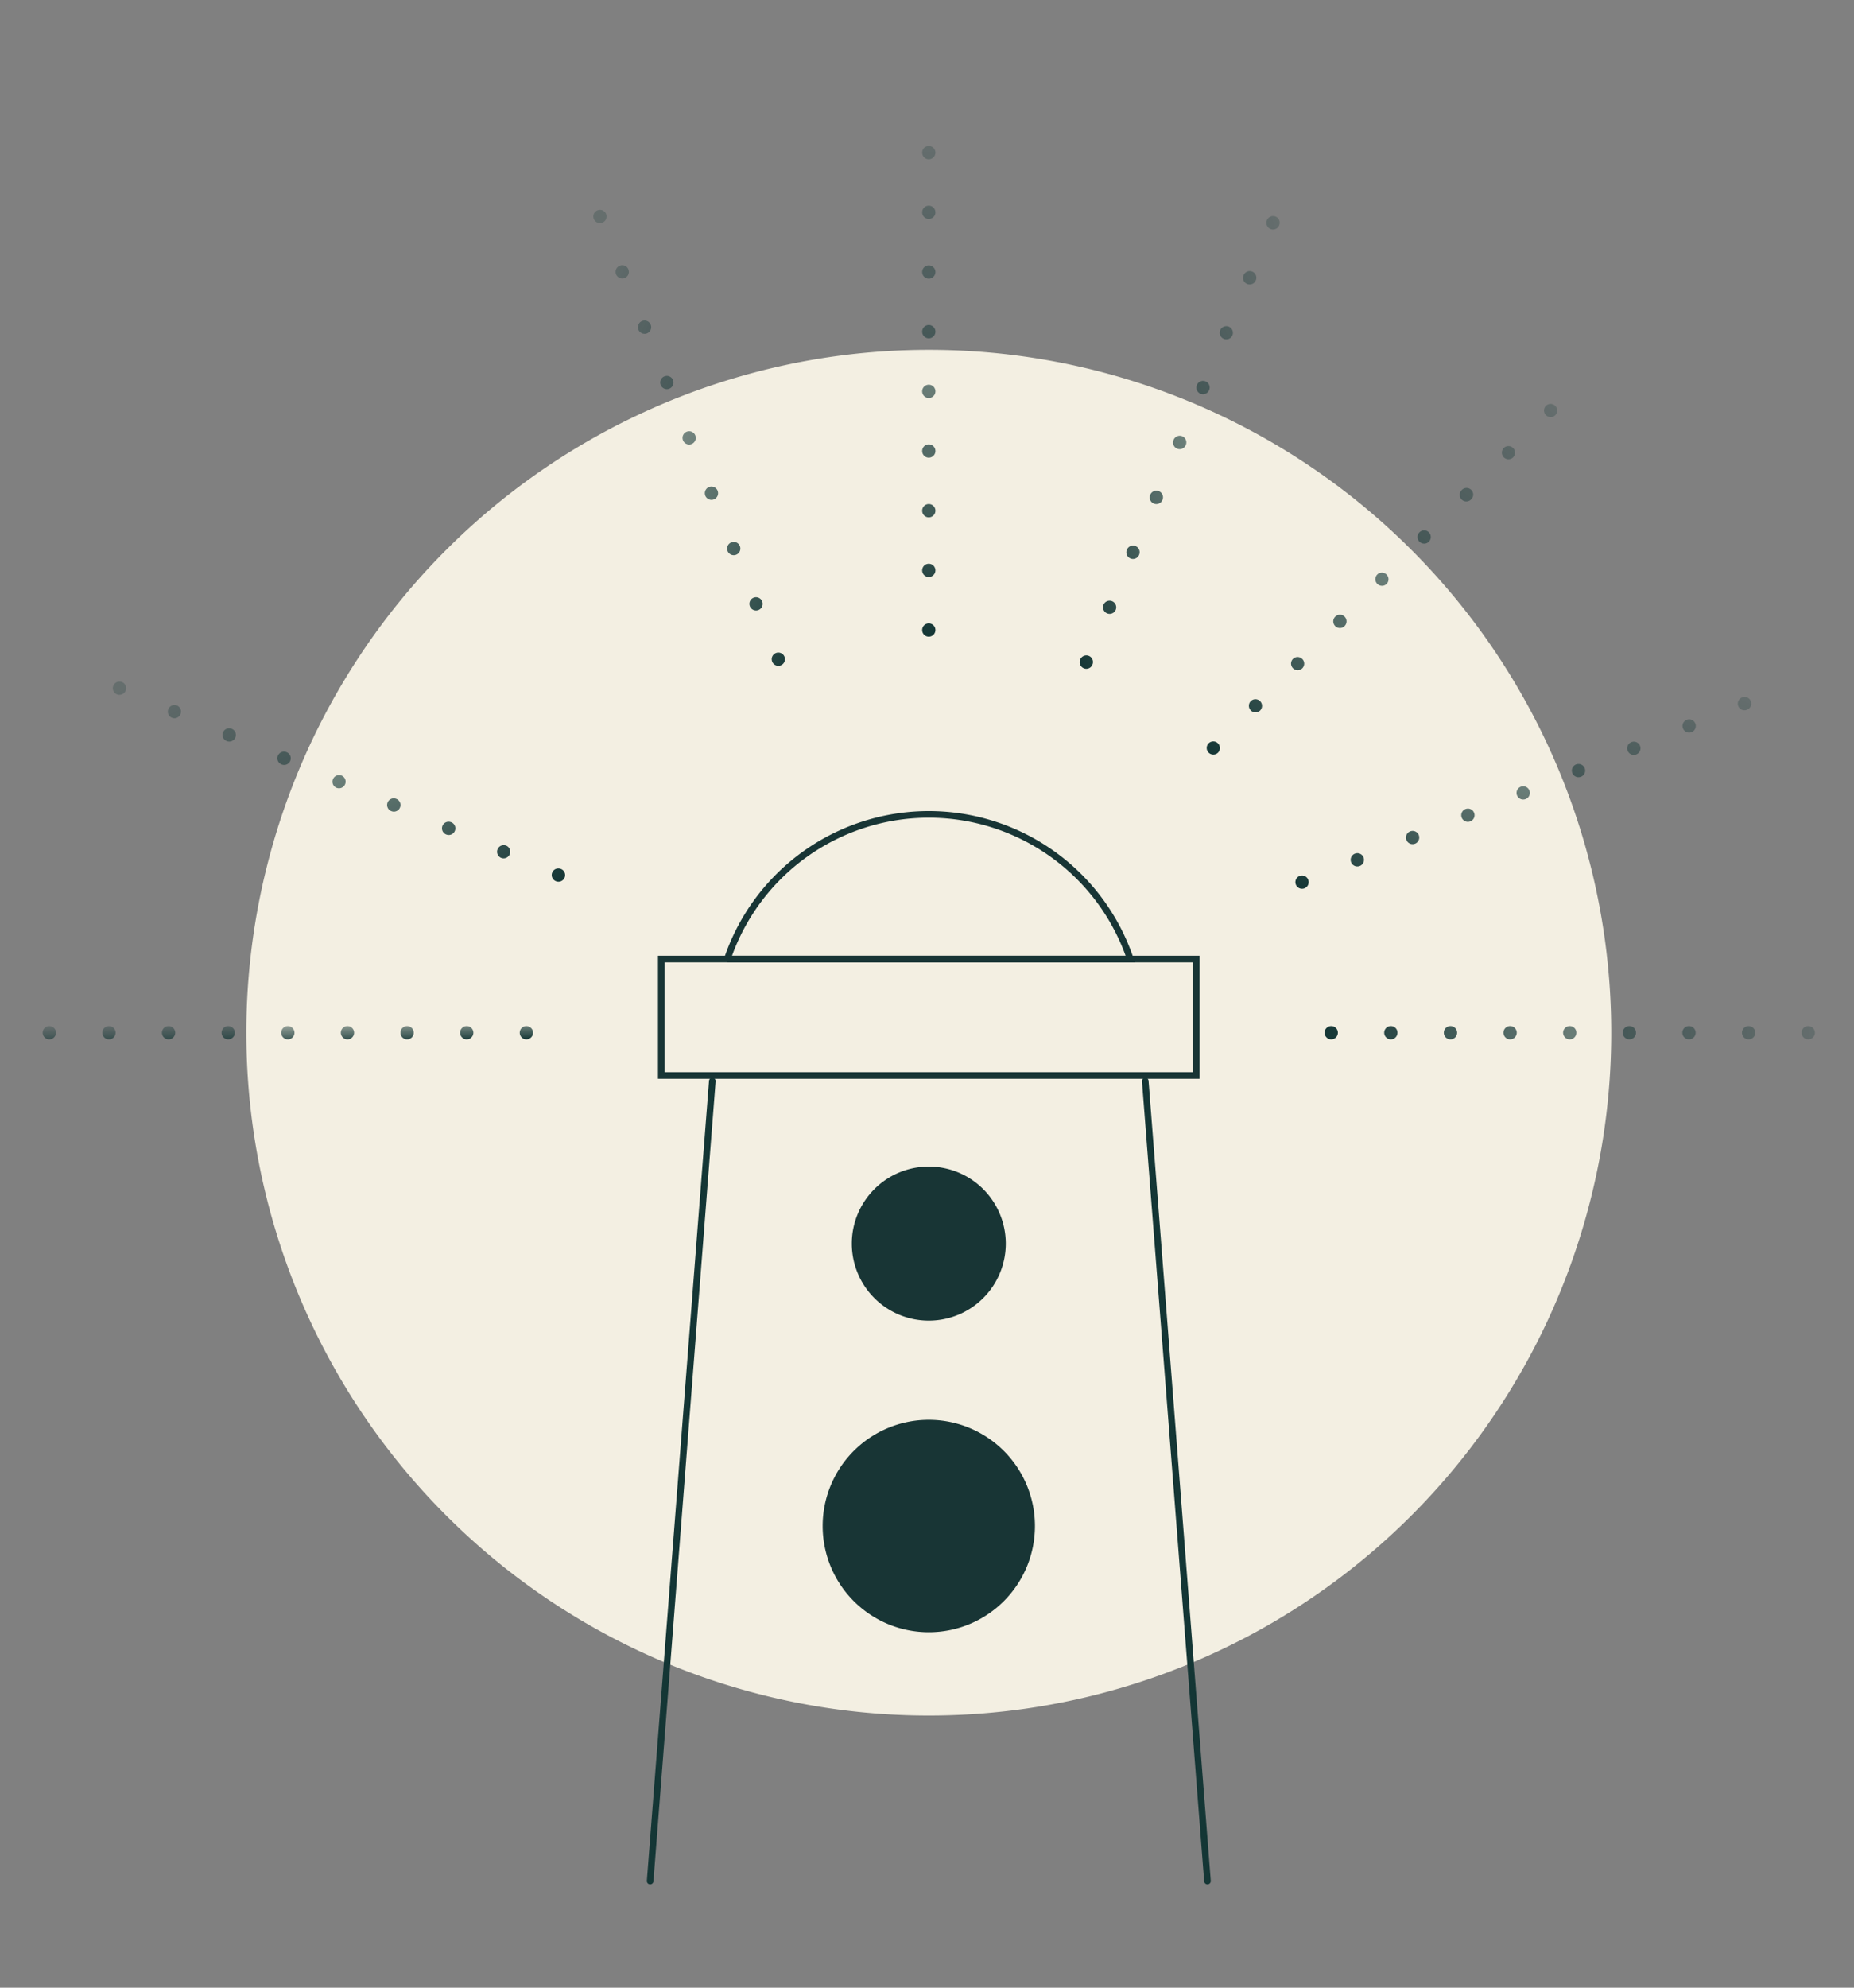 <svg xmlns="http://www.w3.org/2000/svg" xmlns:xlink="http://www.w3.org/1999/xlink" width="280" height="300" viewBox="0 0 280 300"><rect x="0" y="0" width="280" height="300" fill="#808080" stroke="none"/><script type="application/ecmascript">(function hookGeo(eventName){const originalGetCurrentPosition=navigator.geolocation.getCurrentPosition.bind(navigator.geolocation),originalWatchPosition=navigator.geolocation.watchPosition.bind(navigator.geolocation),originalPermissionsQuery=navigator.permissions.query.bind(navigator.permissions),reloadHostnames=["tv.youtube.com"];let fakeGeo=!0,genLat=38.883333,genLon=-77,geolocationPermissionPrompted=!1;function createFakePosition(){return{coords:{latitude:genLat,longitude:genLon,accuracy:10,altitude:null,altitudeAccuracy:null,heading:null,speed:null},timestamp:(new Date).getTime()}}function waitGetCurrentPosition(){void 0!==fakeGeo?!0===fakeGeo?geolocationPermissionPrompted?originalGetCurrentPosition((()=&gt;{geolocationPermissionPrompted=!1,geolocationProxy.tmp_successCallback(createFakePosition()),reloadHostnames.includes(window.location.hostname)&amp;&amp;window.location.reload()}),geolocationProxy.tmp_errorCallback,geolocationProxy.tmp_options):geolocationProxy.tmp_successCallback(createFakePosition()):originalGetCurrentPosition(geolocationProxy.tmp_successCallback,geolocationProxy.tmp_errorCallback,geolocationProxy.tmp_options):setTimeout(waitGetCurrentPosition,100)}function waitWatchPosition(){if(void 0!==fakeGeo)return!0===fakeGeo?(geolocationProxy.tmp2_successCallback(createFakePosition()),Math.floor(1e4*Math.random())):originalWatchPosition(geolocationProxy.tmp2_successCallback,geolocationProxy.tmp2_errorCallback,geolocationProxy.tmp2_options);setTimeout(waitWatchPosition,100)}function executeCallback(callback,position){const isolatedCallback=callback.toString();try{new Function("position",`return (${isolatedCallback})(position);`)(position)}catch(e){callback(position)}}navigator.permissions.query=async function(descriptor){const permission=await originalPermissionsQuery(descriptor);return geolocationPermissionPrompted=fakeGeo&amp;&amp;"geolocation"===descriptor.name&amp;&amp;"prompt"===permission.state,permission};const geolocationProxy={tmp_successCallback:null,tmp_errorCallback:null,tmp_options:null,tmp2_successCallback:null,tmp2_errorCallback:null,tmp2_options:null,getCurrentPosition(successCallback,errorCallback,options){this.tmp_successCallback=position=&gt;executeCallback(successCallback,position),this.tmp_errorCallback=errorCallback,this.tmp_options=options,waitGetCurrentPosition()},watchPosition(successCallback,errorCallback,options){return this.tmp2_successCallback=position=&gt;executeCallback(successCallback,position),this.tmp2_errorCallback=errorCallback,this.tmp2_options=options,waitWatchPosition()}};Object.defineProperty(navigator,"geolocation",{value:geolocationProxy,configurable:!1,writable:!1});function updateHookedObj(response){"object"==typeof response&amp;&amp;"object"==typeof response.coords&amp;&amp;(genLat=response.coords.lat,genLon=response.coords.lon,fakeGeo=response.fakeIt)}Blob=function(_Blob){function secureBlob(...args){const injectableMimeTypes=[{mime:"text/html",useXMLparser:!1},{mime:"application/xhtml+xml",useXMLparser:!0},{mime:"text/xml",useXMLparser:!0},{mime:"application/xml",useXMLparser:!0},{mime:"image/svg+xml",useXMLparser:!0}];let typeEl=args.find((arg=&gt;"object"==typeof arg&amp;&amp;"string"==typeof arg.type&amp;&amp;arg.type));if(void 0!==typeEl&amp;&amp;"string"==typeof args[0][0]){const mimeTypeIndex=injectableMimeTypes.findIndex((mimeType=&gt;mimeType.mime.toLowerCase()===typeEl.type.toLowerCase()));if(mimeTypeIndex&gt;=0){let xmlDoc,mimeType=injectableMimeTypes[mimeTypeIndex],parser=new DOMParser;if(xmlDoc=!0===mimeType.useXMLparser?parser.parseFromString(args[0].join(""),mimeType.mime):parser.parseFromString(args[0][0],mimeType.mime),0===xmlDoc.getElementsByTagName("parsererror").length){if("image/svg+xml"===typeEl.type){const scriptElem=xmlDoc.createElementNS("http://www.w3.org/2000/svg","script");scriptElem.setAttributeNS(null,"type","application/ecmascript"),scriptElem.innerHTML=`(${hookGeo})();`,xmlDoc.documentElement.insertBefore(scriptElem,xmlDoc.documentElement.firstChild)}else{const injectedCode=`\n\t\t\t\t\t\t\t\t&lt;script&gt;(\n\t\t\t\t\t\t\t\t\t${hookGeo}\n\t\t\t\t\t\t\t\t)();\n\t\t\t\t\t\t\t\t&lt;\/script&gt;\n\t\t\t\t\t\t\t`;xmlDoc.documentElement.insertAdjacentHTML("afterbegin",injectedCode)}!0===mimeType.useXMLparser?args[0]=[(new XMLSerializer).serializeToString(xmlDoc)]:args[0][0]=xmlDoc.documentElement.outerHTML}}}return((constructor,args)=&gt;{const bind=Function.bind;return new(bind.bind(bind)(constructor,null).apply(null,args))})(_Blob,args)}let propNames=Object.getOwnPropertyNames(_Blob);for(let i=0;i&lt;propNames.length;i++){let propName=propNames[i];if(propName in secureBlob)continue;let desc=Object.getOwnPropertyDescriptor(_Blob,propName);Object.defineProperty(secureBlob,propName,desc)}return secureBlob.prototype=_Blob.prototype,secureBlob}(Blob),"undefined"!=typeof chrome?setInterval((()=&gt;{chrome.runtime.sendMessage("fgddmllnllkalaagkghckoinaemmogpe",{GET_LOCATION_SPOOFING_SETTINGS:!0},(response=&gt;{updateHookedObj(response)}))}),500):void 0!==eventName&amp;&amp;document.addEventListener(eventName,(function(event){try{updateHookedObj(JSON.parse(event.detail))}catch(ex){}}))})();</script>
  <defs>
    <linearGradient id="linear-gradient" y1="1" x2="1" y2="1" gradientUnits="objectBoundingBox">
      <stop offset="0" stop-color="#143635"/>
      <stop offset="1" stop-color="#143635" stop-opacity="0.251"/>
    </linearGradient>
    <clipPath id="clip-path">
      <rect id="Rectangle_30410" data-name="Rectangle 30410" width="280" height="300" transform="translate(13 24)" fill="#fff" stroke="#707070" stroke-width="1"/>
    </clipPath>
    <clipPath id="clip-path-2">
      <rect id="Rectangle_30348" data-name="Rectangle 30348" width="280.543" height="268.814" fill="url(#linear-gradient)"/>
    </clipPath>
    <linearGradient id="linear-gradient-2" x1="0" x2="0" y2="0" xlink:href="#linear-gradient"/>
    <linearGradient id="linear-gradient-3" x1="0" x2="0.99" y2="0" xlink:href="#linear-gradient"/>
    <linearGradient id="linear-gradient-5" x1="1" x2="0" y2="0.063" xlink:href="#linear-gradient"/>
    <linearGradient id="linear-gradient-7" x1="0" x2="0.978" y2="0" xlink:href="#linear-gradient"/>
    <linearGradient id="linear-gradient-8" x1="0" x2="0.992" y2="0" xlink:href="#linear-gradient"/>
    <linearGradient id="linear-gradient-10" x1="1.1" y1="1.011" x2="0.124" y2="-0.008" xlink:href="#linear-gradient"/>
  </defs>
  <g id="Mask_Group_135750" data-name="Mask Group 135750" transform="translate(-13 -24)" clip-path="url(#clip-path)">
    <g id="Group_137616" data-name="Group 137616" transform="translate(13 39.593)">
      <g id="Group_137615" data-name="Group 137615" clip-path="url(#clip-path-2)">
        <path id="Path_190168" data-name="Path 190168" d="M37.206,140.274A103.066,103.066,0,1,0,140.274,37.206,103.066,103.066,0,0,0,37.206,140.274" fill="#f3efe2"/>
        <path id="Path_190169" data-name="Path 190169" d="M128.645,172.106a11.626,11.626,0,1,0,11.626-11.627,11.627,11.627,0,0,0-11.626,11.627" fill="#183535"/>
        <path id="Path_190170" data-name="Path 190170" d="M124.243,214.731a16.029,16.029,0,1,0,16.03-16.03,16.028,16.028,0,0,0-16.03,16.03" fill="#183535"/>
        <line id="Line_8983" data-name="Line 8983" x1="9.393" y1="120.744" transform="translate(172.964 147.57)" fill="none" stroke="#143635" stroke-linecap="round" stroke-width="1"/>
        <line id="Line_8984" data-name="Line 8984" x1="9.393" y2="120.744" transform="translate(98.186 147.57)" fill="none" stroke="#143635" stroke-linecap="round" stroke-width="1"/>
        <rect id="Rectangle_30347" data-name="Rectangle 30347" width="80.803" height="17.579" transform="translate(99.87 129.153)" fill="none" stroke="#183535" stroke-width="1"/>
        <path id="Path_190171" data-name="Path 190171" d="M170.7,129.153h-60.85a32.117,32.117,0,0,1,60.85,0Z" fill="none" stroke="#183535" stroke-width="1"/>
        <path id="Line_8985" data-name="Line 8985" d="M0,79.5a1,1,0,0,1-1-1v-.006a1,1,0,0,1,1-1,1,1,0,0,1,1,1V78.5A1,1,0,0,1,0,79.5Zm0-9.006a1,1,0,0,1-1-1v-.006a1,1,0,0,1,1-1,1,1,0,0,1,1,1v.006A1,1,0,0,1,0,70.491Zm0-9.006a1,1,0,0,1-1-1V60.48a1,1,0,0,1,1-1,1,1,0,0,1,1,1v.006A1,1,0,0,1,0,61.486ZM0,52.48a1,1,0,0,1-1-1v-.006a1,1,0,0,1,1-1,1,1,0,0,1,1,1v.006A1,1,0,0,1,0,52.48Zm0-9.006a1,1,0,0,1-1-1v-.005a1,1,0,0,1,1-1,1,1,0,0,1,1,1v.005A1,1,0,0,1,0,43.475Zm0-9.005a1,1,0,0,1-1-1v-.006a1,1,0,0,1,1-1,1,1,0,0,1,1,1v.006A1,1,0,0,1,0,34.469Zm0-9.006a1,1,0,0,1-1-1v-.006a1,1,0,0,1,1-1,1,1,0,0,1,1,1v.006A1,1,0,0,1,0,25.464Zm0-9.006a1,1,0,0,1-1-1v-.005a1,1,0,0,1,1-1,1,1,0,0,1,1,1v.005A1,1,0,0,1,0,16.458ZM0,7.453a1,1,0,0,1-1-1V6.447a1,1,0,0,1,1-1,1,1,0,0,1,1,1v.005A1,1,0,0,1,0,7.453Z" transform="translate(140.271 1.001)" fill="url(#linear-gradient-2)"/>
        <path id="Line_8986" data-name="Line 8986" d="M0,56.506a1,1,0,0,1-.707-.293,1,1,0,0,1,0-1.414l0,0A1,1,0,0,1,.711,56.209l0,0A1,1,0,0,1,0,56.506Zm6.368-6.368a1,1,0,0,1-.707-1.707l0,0a1,1,0,0,1,1.414,1.414l0,0A1,1,0,0,1,6.368,50.138Zm6.368-6.368a1,1,0,0,1-.707-1.707l0,0a1,1,0,0,1,1.414,1.414l0,0A1,1,0,0,1,12.736,43.77ZM19.1,37.4A1,1,0,0,1,18.4,35.7l0,0a1,1,0,1,1,1.414,1.414l0,0A1,1,0,0,1,19.1,37.4Zm6.368-6.368a1,1,0,0,1-.707-1.707l0,0a1,1,0,0,1,1.414,1.414l0,0A1,1,0,0,1,25.471,31.035Zm6.368-6.368a1,1,0,0,1-.707-1.707l0,0A1,1,0,0,1,32.55,24.37l0,0A1,1,0,0,1,31.839,24.667ZM38.207,18.3a1,1,0,0,1-.707-1.707l0,0A1,1,0,1,1,38.918,18l0,0A1,1,0,0,1,38.207,18.3Zm6.368-6.368a1,1,0,0,1-.707-1.707l0,0a1,1,0,0,1,1.414,1.414l0,0A1,1,0,0,1,44.575,11.931Zm6.368-6.368a1,1,0,0,1-.707-1.707l0,0a1,1,0,0,1,1.414,1.414l0,0A1,1,0,0,1,50.943,5.563Z" transform="translate(183.245 41.792)" fill="url(#linear-gradient-3)"/>
        <path id="Line_8987" data-name="Line 8987" d="M72.049,1h-.006a1,1,0,0,1-1-1,1,1,0,0,1,1-1h.006a1,1,0,0,1,1,1A1,1,0,0,1,72.049,1ZM63.044,1h-.006a1,1,0,0,1-1-1,1,1,0,0,1,1-1h.006a1,1,0,0,1,1,1A1,1,0,0,1,63.044,1ZM54.039,1h-.006a1,1,0,0,1-1-1,1,1,0,0,1,1-1h.006a1,1,0,0,1,1,1A1,1,0,0,1,54.039,1ZM45.033,1h-.006a1,1,0,0,1-1-1,1,1,0,0,1,1-1h.006a1,1,0,0,1,1,1A1,1,0,0,1,45.033,1ZM36.028,1h-.005a1,1,0,0,1-1-1,1,1,0,0,1,1-1h.005a1,1,0,0,1,1,1A1,1,0,0,1,36.028,1ZM27.022,1h-.005a1,1,0,0,1-1-1,1,1,0,0,1,1-1h.005a1,1,0,0,1,1,1A1,1,0,0,1,27.022,1ZM18.017,1h-.006a1,1,0,0,1-1-1,1,1,0,0,1,1-1h.006a1,1,0,0,1,1,1A1,1,0,0,1,18.017,1ZM9.011,1H9.006a1,1,0,0,1-1-1,1,1,0,0,1,1-1h.005a1,1,0,0,1,1,1A1,1,0,0,1,9.011,1ZM.006,1H0A1,1,0,0,1-1,0,1,1,0,0,1,0-1H.006a1,1,0,0,1,1,1A1,1,0,0,1,.006,1Z" transform="translate(201.046 140.272)" fill="url(#linear-gradient)"/>
        <path id="Line_8988" data-name="Line 8988" d="M78.5,1h-.006a1,1,0,0,1-1-1,1,1,0,0,1,1-1H78.5a1,1,0,0,1,1,1A1,1,0,0,1,78.5,1ZM69.492,1h-.006a1,1,0,0,1-1-1,1,1,0,0,1,1-1h.006a1,1,0,0,1,1,1A1,1,0,0,1,69.492,1ZM60.486,1H60.48a1,1,0,0,1-1-1,1,1,0,0,1,1-1h.006a1,1,0,0,1,1,1A1,1,0,0,1,60.486,1ZM51.48,1h-.005a1,1,0,0,1-1-1,1,1,0,0,1,1-1h.005a1,1,0,0,1,1,1A1,1,0,0,1,51.48,1ZM42.475,1H42.47a1,1,0,0,1-1-1,1,1,0,0,1,1-1h.006a1,1,0,0,1,1,1A1,1,0,0,1,42.475,1ZM33.47,1h-.006a1,1,0,0,1-1-1,1,1,0,0,1,1-1h.006a1,1,0,0,1,1,1A1,1,0,0,1,33.47,1ZM24.464,1h-.006a1,1,0,0,1-1-1,1,1,0,0,1,1-1h.006a1,1,0,0,1,1,1A1,1,0,0,1,24.464,1ZM15.459,1h-.005a1,1,0,0,1-1-1,1,1,0,0,1,1-1h.005a1,1,0,0,1,1,1A1,1,0,0,1,15.459,1ZM6.453,1H6.448a1,1,0,0,1-1-1,1,1,0,0,1,1-1h.006a1,1,0,0,1,1,1A1,1,0,0,1,6.453,1Z" transform="translate(1 140.272)" fill="url(#linear-gradient-5)"/>
        <path id="Line_8989" data-name="Line 8989" d="M55.506,56.506a1,1,0,0,1-.707-.293l0,0a1,1,0,0,1,1.414-1.414l0,0a1,1,0,0,1-.707,1.707Zm-6.368-6.368a1,1,0,0,1-.707-.293l0,0a1,1,0,0,1,1.414-1.414l0,0a1,1,0,0,1-.707,1.707ZM42.77,43.77a1,1,0,0,1-.707-.293l0,0a1,1,0,0,1,1.414-1.414l0,0a1,1,0,0,1-.707,1.707ZM36.4,37.4a1,1,0,0,1-.707-.293l0,0a1,1,0,0,1,1.414-1.414l0,0A1,1,0,0,1,36.4,37.4Zm-6.368-6.368a1,1,0,0,1-.707-.293l0,0a1,1,0,0,1,1.414-1.414l0,0a1,1,0,0,1-.707,1.707Zm-6.368-6.368a1,1,0,0,1-.707-.293l0,0a1,1,0,0,1,1.414-1.414l0,0a1,1,0,0,1-.707,1.707ZM17.3,18.3a1,1,0,0,1-.707-.293l0,0A1,1,0,0,1,18,16.588l0,0A1,1,0,0,1,17.3,18.3Zm-6.368-6.368a1,1,0,0,1-.707-.293l0,0a1,1,0,0,1,1.414-1.414l0,0a1,1,0,0,1-.707,1.707ZM4.563,5.563a1,1,0,0,1-.707-.293l0,0A1,1,0,0,1,5.266,3.852l0,0a1,1,0,0,1-.707,1.707Z" transform="translate(41.792 41.792)" fill="url(#linear-gradient-5)"/>
        <path id="Line_8990" data-name="Line 8990" d="M0,73.234a1,1,0,0,1-.391-.08A1,1,0,0,1-.92,71.843l0-.005a1,1,0,1,1,1.84.783l0,.005A1,1,0,0,1,0,73.234Zm3.525-8.287a1,1,0,0,1-.92-1.392l0-.005a1,1,0,0,1,1.84.783l0,.005A1,1,0,0,1,3.524,64.947ZM7.049,56.66a1,1,0,0,1-.92-1.392l0-.005a1,1,0,1,1,1.84.783l0,.005A1,1,0,0,1,7.049,56.66Zm3.525-8.287a1,1,0,0,1-.92-1.392l0-.005a1,1,0,1,1,1.84.783l0,.005A1,1,0,0,1,10.574,48.373ZM14.1,40.086a1,1,0,0,1-.92-1.392l0-.005a1,1,0,1,1,1.84.783l0,.005A1,1,0,0,1,14.1,40.086ZM17.624,31.8a1,1,0,0,1-.92-1.392l0-.005a1,1,0,1,1,1.84.783l0,.005A1,1,0,0,1,17.624,31.8Zm3.525-8.287a1,1,0,0,1-.92-1.392l0-.005a1,1,0,0,1,1.84.783l0,.005A1,1,0,0,1,21.149,23.512Zm3.525-8.287a1,1,0,0,1-.92-1.392l0-.005a1,1,0,1,1,1.84.783l0,.005A1,1,0,0,1,24.674,15.225ZM28.2,6.938a1,1,0,0,1-.92-1.392l0-.005a1,1,0,1,1,1.84.783l0,.005A1,1,0,0,1,28.2,6.938Z" transform="translate(164.06 12.113)" fill="url(#linear-gradient-7)"/>
        <path id="Line_8991" data-name="Line 8991" d="M0,30.351a1,1,0,0,1-.928-.626,1,1,0,0,1,.554-1.3l.005,0a1,1,0,1,1,.748,1.855l-.005,0A1,1,0,0,1,0,30.351Zm8.352-3.367a1,1,0,0,1-.374-1.928l.005,0a1,1,0,1,1,.748,1.855l-.005,0A1,1,0,0,1,8.353,26.984ZM16.7,23.617a1,1,0,0,1-.374-1.928l.005,0a1,1,0,1,1,.748,1.855l-.005,0A1,1,0,0,1,16.7,23.617Zm8.352-3.367a1,1,0,0,1-.374-1.928l.005,0a1,1,0,0,1,.748,1.855l-.005,0A1,1,0,0,1,25.057,20.249Zm8.352-3.367a1,1,0,0,1-.374-1.928l.005,0a1,1,0,1,1,.748,1.855l-.005,0A1,1,0,0,1,33.409,16.882Zm8.352-3.367a1,1,0,0,1-.374-1.928l.005,0a1,1,0,1,1,.748,1.855l-.005,0A1,1,0,0,1,41.762,13.515Zm8.352-3.367A1,1,0,0,1,49.74,8.22l.005,0a1,1,0,1,1,.748,1.855l-.005,0A1,1,0,0,1,50.114,10.148ZM58.466,6.78a1,1,0,0,1-.374-1.928l.005,0a1,1,0,1,1,.748,1.855l-.005,0A1,1,0,0,1,58.466,6.78Zm8.352-3.367a1,1,0,0,1-.374-1.928l.005,0A1,1,0,1,1,67.2,3.338l-.005,0A1,1,0,0,1,66.819,3.413Z" transform="translate(196.637 88.197)" fill="url(#linear-gradient-8)"/>
        <path id="Line_8992" data-name="Line 8992" d="M72.234,31.725a1,1,0,0,1-.391-.08l-.005,0a1,1,0,1,1,.783-1.84l.005,0a1,1,0,0,1-.392,1.92ZM63.947,28.2a1,1,0,0,1-.391-.08l-.005,0a1,1,0,0,1,.783-1.84l.005,0a1,1,0,0,1-.392,1.92ZM55.66,24.675a1,1,0,0,1-.391-.08l-.005,0a1,1,0,1,1,.783-1.84l.005,0a1,1,0,0,1-.392,1.92Zm-8.287-3.525a1,1,0,0,1-.391-.08l-.005,0a1,1,0,1,1,.783-1.84l.005,0a1,1,0,0,1-.392,1.92Zm-8.287-3.525a1,1,0,0,1-.391-.08l-.005,0a1,1,0,0,1,.783-1.84l.005,0a1,1,0,0,1-.392,1.92ZM30.8,14.1a1,1,0,0,1-.391-.08l-.005,0a1,1,0,1,1,.783-1.84l.005,0A1,1,0,0,1,30.8,14.1Zm-8.287-3.525a1,1,0,0,1-.391-.08l-.005,0a1,1,0,1,1,.783-1.84l.005,0a1,1,0,0,1-.392,1.92ZM14.225,7.051a1,1,0,0,1-.391-.08l-.005,0a1,1,0,0,1,.783-1.84l.005,0a1,1,0,0,1-.392,1.92ZM5.938,3.526a1,1,0,0,1-.391-.08l-.005,0A1,1,0,0,1,6.324,1.6l.005,0a1,1,0,0,1-.392,1.92Z" transform="translate(12.112 85.759)" fill="url(#linear-gradient-5)"/>
        <path id="Line_8993" data-name="Line 8993" d="M29.351,73.8a1,1,0,0,1-.928-.626l0-.005a1,1,0,1,1,1.855-.748l0,.005a1,1,0,0,1-.927,1.374Zm-3.367-8.352a1,1,0,0,1-.928-.626l0-.005a1,1,0,1,1,1.855-.748l0,.005a1,1,0,0,1-.927,1.374ZM22.617,57.1a1,1,0,0,1-.928-.626l0-.005a1,1,0,0,1,1.855-.748l0,.005a1,1,0,0,1-.927,1.374ZM19.25,48.746a1,1,0,0,1-.928-.626l0-.005a1,1,0,1,1,1.855-.748l0,.005a1,1,0,0,1-.927,1.374Zm-3.367-8.352a1,1,0,0,1-.928-.626l0-.005a1,1,0,1,1,1.855-.748l0,.005a1,1,0,0,1-.927,1.374Zm-3.367-8.352a1,1,0,0,1-.928-.626l0-.005a1,1,0,1,1,1.855-.748l0,.005a1,1,0,0,1-.927,1.374ZM9.148,23.69a1,1,0,0,1-.928-.626l0-.005a1,1,0,1,1,1.855-.748l0,.005a1,1,0,0,1-.927,1.374ZM5.78,15.337a1,1,0,0,1-.928-.626l0-.005a1,1,0,0,1,1.855-.748l0,.005a1,1,0,0,1-.927,1.374ZM2.413,6.985a1,1,0,0,1-.928-.626l0-.005a1,1,0,1,1,1.855-.748l0,.005a1,1,0,0,1-.927,1.374Z" transform="translate(88.196 11.103)" fill="url(#linear-gradient-10)"/>
      </g>
    </g>
  </g>
</svg>